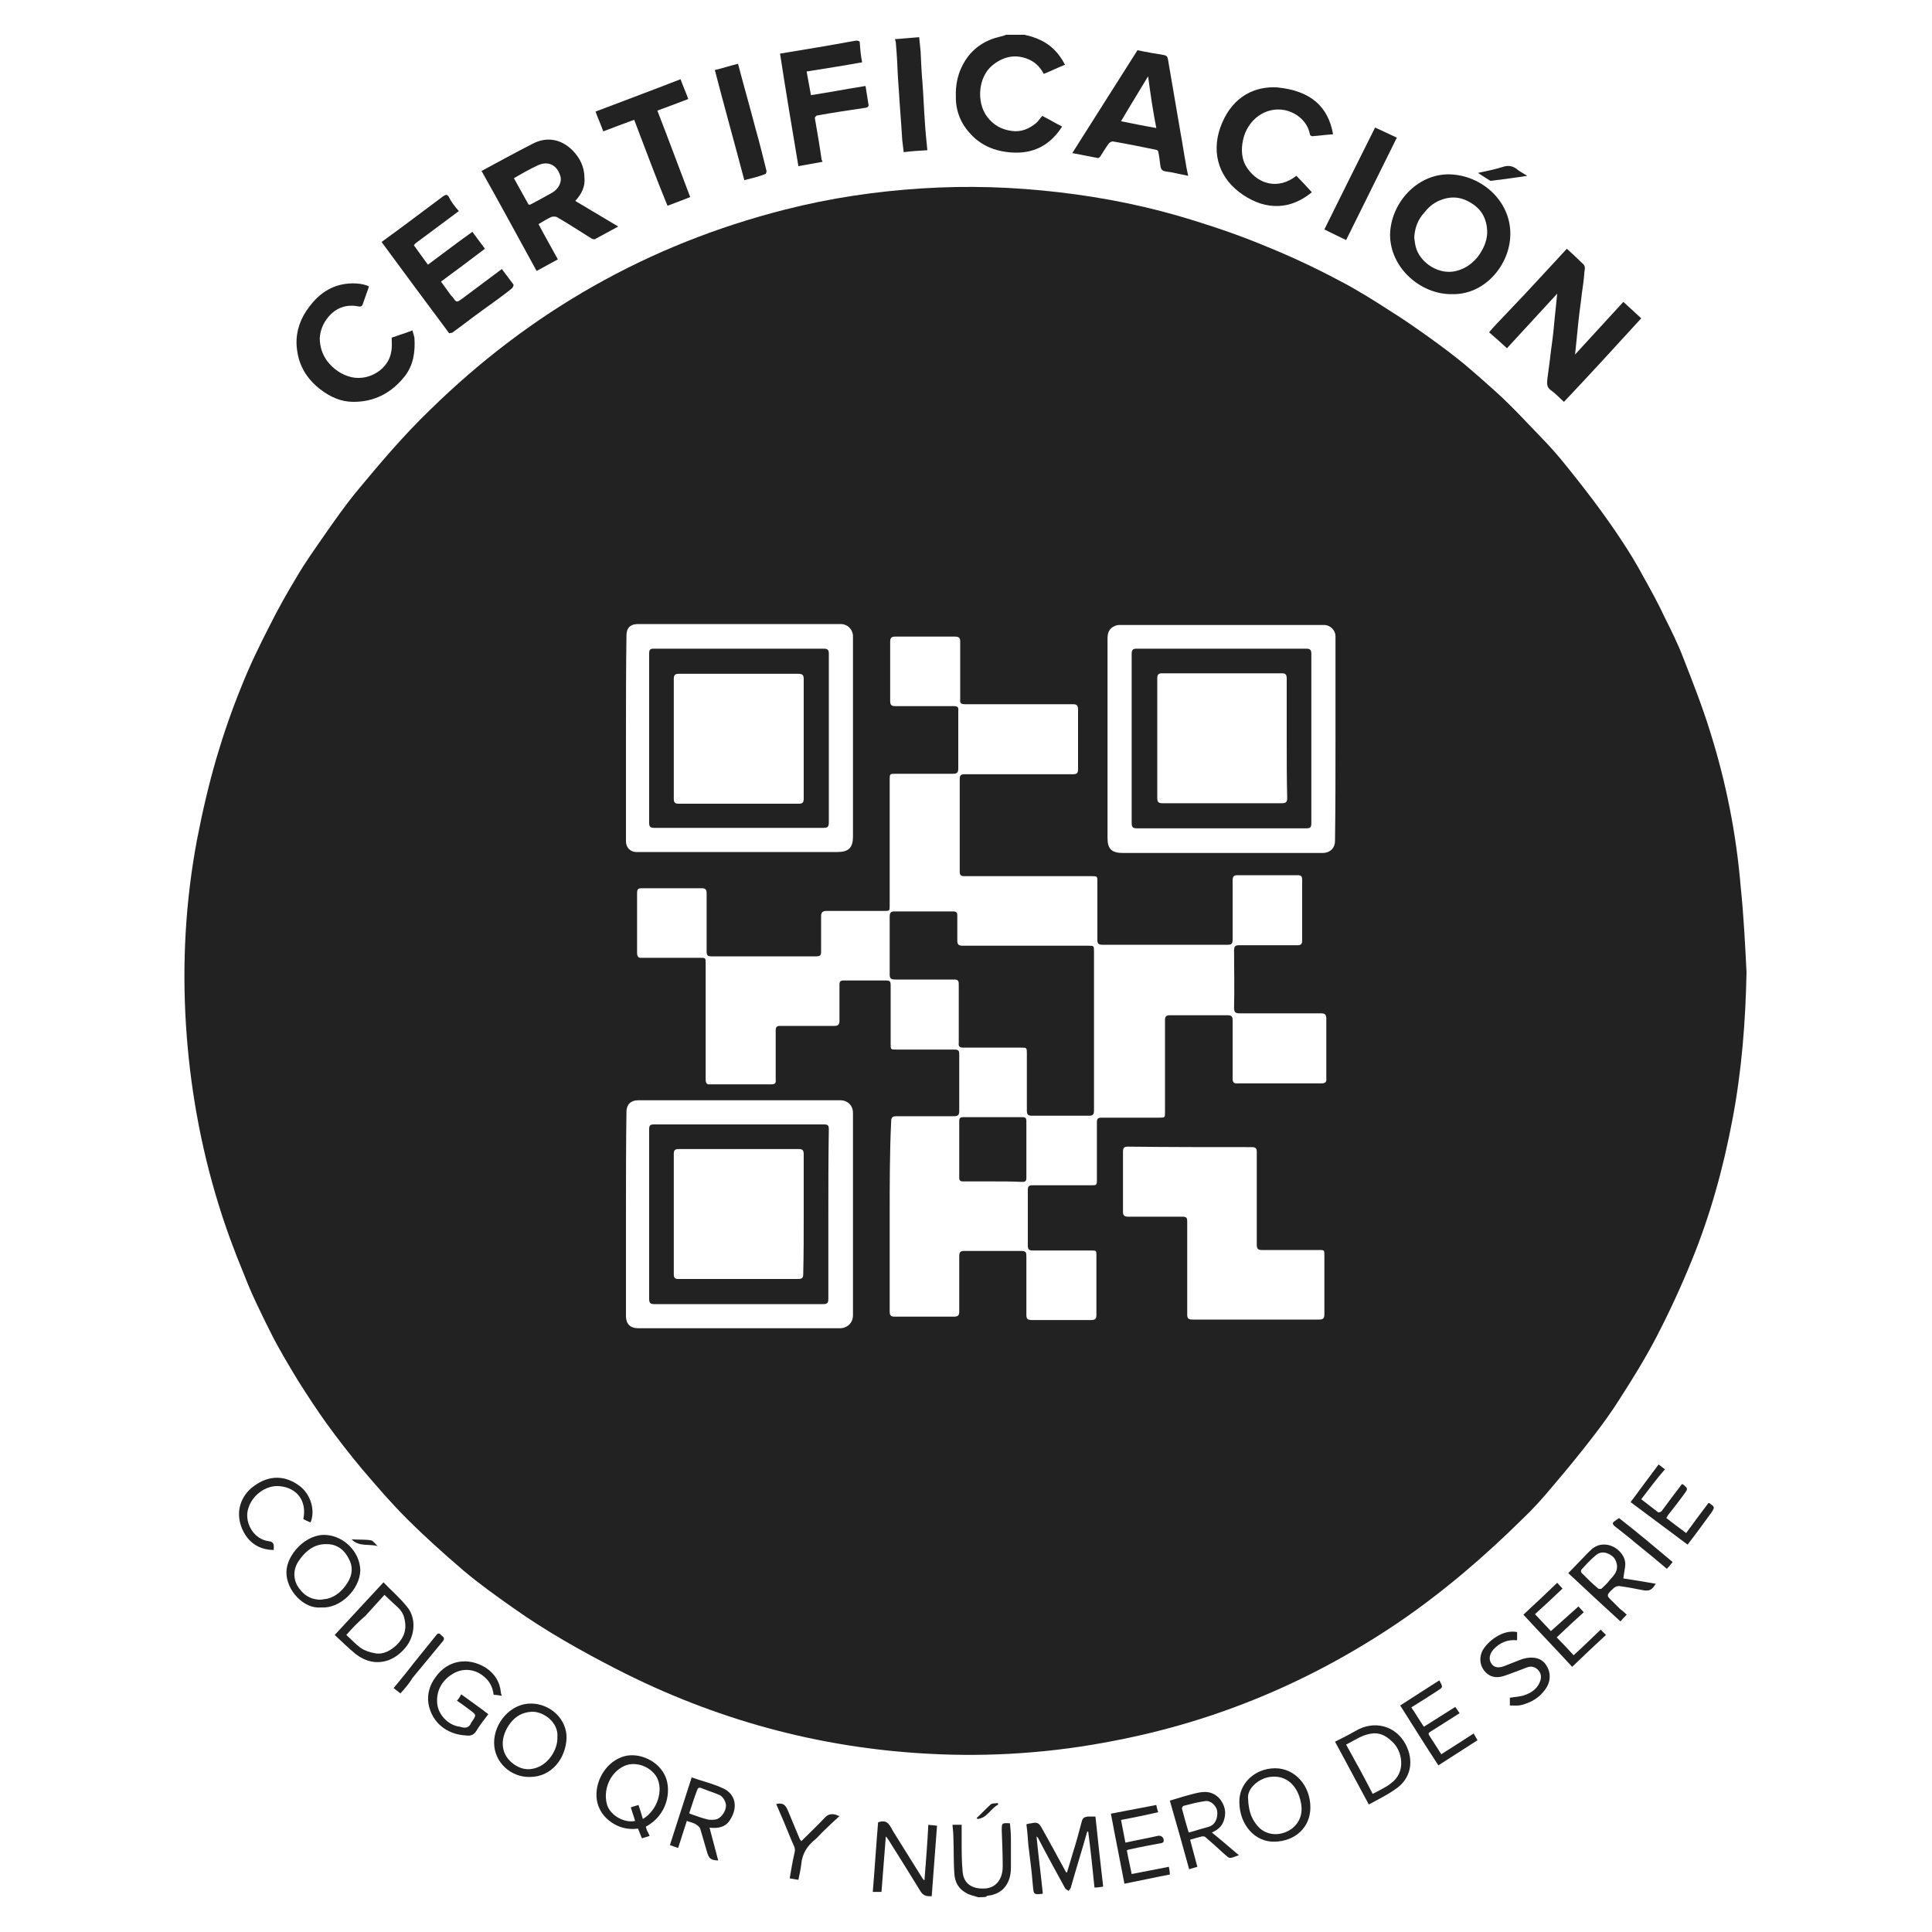 <?xml version="1.0" encoding="utf-8"?>
<!-- Generator: Adobe Illustrator 24.1.3, SVG Export Plug-In . SVG Version: 6.00 Build 0)  -->
<svg version="1.1" id="Layer_1" xmlns="http://www.w3.org/2000/svg" xmlns:xlink="http://www.w3.org/1999/xlink" x="0px" y="0px"
	 viewBox="0 0 400 400" style="enable-background:new 0 0 400 400;" xml:space="preserve">
<style type="text/css">
	.st0{display:none;}
	.st1{display:inline;fill:#222222;}
	.st2{fill:#222222;}
</style>
<g class="st0">
	<path class="st1" d="M354,205.7c-0.1,1.6-0.2,3.1-0.3,4.7c-0.8,13.6-3.2,26.9-7.6,39.7c-14.4,42-41.6,72.7-81.7,91.9
		c-12.9,6.2-26.6,10.1-40.7,12.2c-10,1.5-20,2-30,1.4c-31.8-1.8-60.3-12.4-85.3-32c-27.7-21.8-45.8-49.9-54.7-84
		c-2.5-9.6-3.9-19.3-4.5-29.2c-0.6-9.2-0.3-18.4,0.8-27.6c3.4-28.5,13.7-54.3,31.3-77.1c20-25.8,45.6-43.6,76.9-53.2
		c10.3-3.1,20.9-5.1,31.6-5.9c46.3-3.5,91.2,14.1,122.7,48.2c18.8,20.4,31.3,44.1,37.6,71.1c2.2,9.6,3.5,19.3,3.8,29.1
		c0,0.4,0.1,0.8,0.1,1.2C354,199.4,354,202.6,354,205.7z M350.6,199.7c-0.2-3.4-0.4-8.2-0.8-12.9c-0.7-9.1-2.4-18-4.8-26.8
		c-12.1-43.7-42.8-78.9-81.9-96.9c-17.5-8-35.9-12.5-55.1-13.3c-13.4-0.6-26.7,0.5-39.8,3.6c-31.2,7.4-57.4,23.2-78.4,47.4
		c-23.9,27.5-36.1,59.7-37.3,96.1c-0.5,14.9,1.2,29.7,5.2,44.1c8.4,30.8,24.8,56.6,49.3,77c25.6,21.3,55.1,32.7,88.4,34.2
		c13.9,0.6,27.5-0.7,41-4c31.1-7.7,57.1-23.8,77.9-48.2C338.3,271.5,350.1,238.3,350.6,199.7z"/>
	<path class="st1" d="M46,100.5c0.7-1,1.5-2,2.2-2.9c1.8-2.5,3.5-5.2,5.6-7.5c2.1-2.5,5.7-2.8,8.2-0.5c1.6,1.5,2,3.2,1.6,5.2
		c0.9-0.3,1.8-0.5,2.7-0.8c1.5-0.5,2.9,0.2,4,1c1.3,0.9,2.2,2.1,2.5,3.8c0.3,1.7-0.2,3.2-1.1,4.5c-2.3,3.4-4.7,6.7-7.1,10
		c-0.3,0.4-0.5,0.3-0.8,0.1c-3-2.2-6-4.4-9.1-6.5c-2.8-2-5.6-4.1-8.5-6.1c-0.1-0.1-0.2,0-0.3-0.1C46,100.7,46,100.6,46,100.5z
		 M63.8,107.5c0.5-0.6,0.9-1.2,1.3-1.7c0.9-1.4,1.9-2.7,2.8-4.1c0.6-1.1,0.3-2.5-0.7-3.1c-1.1-0.7-2.3-1.1-3.4,0.2
		c-1.5,1.8-2.8,3.7-4.3,5.6C61,105.4,62.4,106.5,63.8,107.5z M56.2,101.9c0.1-0.1,0.3-0.2,0.4-0.4c1-1.4,2.1-2.8,3.1-4.3
		c0.4-0.6,0.7-1.3,0.7-2c-0.1-1-0.7-1.8-1.7-2.2c-0.9-0.3-2,0-2.7,0.9c-1.2,1.5-2.3,3.1-3.4,4.7c-0.2,0.3-0.2,0.6,0.1,0.8
		C53.8,100.3,55,101.1,56.2,101.9z"/>
	<path class="st1" d="M195.3,15.9c1,0.2,2,0.4,2.9,0.7c4.2,1.4,6.7,4.4,7.5,8.8c0.6,3.1,0.1,6.1-1.6,8.8c-1.8,2.8-4.4,4.3-7.6,4.8
		c-3.4,0.6-6.6,0.1-9.4-2c-2.5-1.8-3.9-4.3-4.4-7.3c-0.4-2.4-0.2-4.8,0.8-7.1c1.2-2.7,3.1-4.6,5.8-5.7c1.2-0.5,2.5-0.6,3.8-0.9
		c0.1,0,0.2-0.1,0.2-0.2C193.9,15.9,194.6,15.9,195.3,15.9z M201.1,27.5c0-0.3-0.1-0.8-0.2-1.3c-0.5-4.2-4.5-6.9-8.9-5.6
		c-2.7,0.8-4.1,2.9-4.5,5.7c-0.4,3.1,0.3,5.6,2.8,7.6c1.9,1.5,5.4,1.6,7.4,0.3C200,32.7,201,30.4,201.1,27.5z"/>
	<path class="st1" d="M199.8,384.1c-1.1-0.5-2.1-0.9-3.2-1.4c-0.1,0-0.2-0.1-0.3-0.2c-0.8-0.7-0.8-0.7-0.1-1.5
		c0.1-0.1,0.2-0.3,0.3-0.4c0.7,0.5,1.4,1.1,2.2,1.4c1.4,0.6,2.9,0.9,4.4,0.1c0.8-0.4,1.3-1,1.3-2c0-0.9-0.6-1.5-1.3-1.8
		c-1.4-0.6-2.8-1-4.2-1.5c-1.3-0.5-2.4-1.2-2.6-2.7c-0.3-2,0.6-3.4,2.5-4.1c2.4-0.9,5.7-0.3,7.3,1.7c-0.4,0.4-0.7,0.7-1.1,1.2
		c-0.9-1.1-2.1-1.5-3.5-1.7c-1-0.2-1.9,0-2.7,0.6c-1,0.8-1.3,2.2,0.2,3.1c0.8,0.5,1.8,0.7,2.7,1c0.7,0.2,1.4,0.4,2,0.7
		c2,0.8,2.7,2.5,2.5,3.8c-0.3,1.9-1,2.9-3.3,3.6c-0.1,0-0.3,0.1-0.4,0.2C201.6,384.1,200.7,384.1,199.8,384.1z"/>
	<path class="st1" d="M339.4,100.3c3.8-3,7.4-5.8,11.1-8.7c1,1.3,2,2.5,2.9,3.8c-5.9,4.6-11.7,9.2-17.7,13.8
		c-0.4-0.4-0.8-0.9-1.1-1.3c-0.3-0.4-0.7-0.9-1-1.3c-0.5-0.6-0.8-1.1-0.5-2c1.6-5.4,3.1-10.8,4.6-16.2c0,0,0-0.1-0.1-0.2
		c-3.8,3-7.6,6-11.4,8.9c-1-1.3-2-2.5-2.9-3.7c5.9-4.6,11.8-9.2,17.7-13.9c0.9,1.2,1.8,2.3,2.7,3.5c0.2,0.2,0.3,0.6,0.2,0.8
		c-1.4,5.3-2.9,10.5-4.4,15.7C339.5,99.7,339.5,99.9,339.4,100.3z"/>
	<path class="st1" d="M178.7,40.1c-1.4,0.3-2.7,0.4-4,0.9c-1.6,0.6-2.1-0.6-2.8-1.4c-1.2-1.4-2.5-2.7-3.5-4.2
		c-0.8-1.3-1.8-1.1-2.9-0.8c-0.5,0.1-1,0.2-1.6,0.4c0.5,2.6,1.1,5.2,1.6,7.8c-1.4,0.3-2.8,0.6-4.2,0.9c-0.2,0-0.5-0.3-0.6-0.5
		c-0.9-4.6-1.8-9.1-2.7-13.7c-0.5-2.4-1-4.8-1.5-7.2c0-0.2,0-0.3,0-0.6c2.7-0.5,5.3-1.1,8-1.6c1.2-0.2,2.3-0.6,3.5-0.6
		c2.3-0.1,4.4,0.5,6,2.4c1.7,2,2.5,5.8,1,8.2c-0.6,0.9-1.4,1.7-2.3,2.4c-0.5,0.4-0.5,0.6-0.1,1c1.3,1.4,2.6,2.8,3.9,4.3
		C177.1,38.4,177.8,39.2,178.7,40.1z M161.9,24.8c0.4,2,0.8,4,1.2,6c0.5-0.1,1.1-0.2,1.6-0.3c1.5-0.4,3.1-0.7,4.5-1.2
		c1.5-0.5,2-2.1,1.4-3.7c-0.4-1.2-2.2-2.1-3.5-1.8C165.4,24.1,163.7,24.4,161.9,24.8z"/>
	<path class="st1" d="M319,85c-6.4,0.1-12.3-5.8-12.1-12.1c0.2-6.2,5.4-11.7,11.8-11.6c6.4,0.1,11.9,5.5,12,11.9
		C330.7,79.5,325.2,84.9,319,85z M311.6,73.8c-0.3,3.5,3.3,6.8,6.8,6.7c3.3-0.1,6.6-3,7.4-6.5c1-4.2-2.8-8.8-7.8-8
		C314.8,66.5,311.4,70.1,311.6,73.8z"/>
	<path class="st1" d="M240.4,29.6c3.5,0.9,7,1.7,10.6,2.6c-0.3,1.2-0.6,2.4-0.9,3.6c-0.1,0.5-0.5,0.4-0.8,0.3
		c-3.3-0.8-6.6-1.6-9.9-2.4c-0.4,1.7-0.8,3.3-1.2,5c3.4,0.8,6.7,1.6,10.1,2.4c0.5,0.1,0.7,0.2,0.5,0.8c-0.3,1.1-0.5,2.2-0.8,3.4
		c-1.4-0.3-2.7-0.6-4.1-1c-3.6-0.9-7.2-1.8-10.8-2.6c-0.4-0.1-0.5-0.2-0.4-0.7c0.9-3.6,1.8-7.3,2.7-10.9c0.8-3.5,1.7-7,2.5-10.4
		c5,1.2,9.9,2.4,14.9,3.6c0.5,0.1,0.6,0.3,0.5,0.8c-0.3,1-0.5,1.9-0.7,2.9c-0.1,0.5-0.2,0.6-0.7,0.4c-3.2-0.8-6.4-1.5-9.6-2.3
		c-0.6-0.2-0.8,0-0.9,0.6C241.1,27,240.7,28.3,240.4,29.6z"/>
	<path class="st1" d="M79,88.2c2.7-2.8,5.3-5.5,8-8.4c0.9,1.1,1.7,2.1,2.7,3.2c-3.4,3.6-7,7.4-10.7,11.3c-0.1-0.1-0.2-0.1-0.3-0.2
		c-1.7-1.6-3.4-3.3-5.1-4.9c-2.6-2.5-5.1-4.9-7.7-7.4c-1.1-1-2.1-2-3.3-3c3.7-3.9,7.3-7.7,11-11.5c1,0.9,2.1,1.9,3.1,2.8
		c-2.6,2.7-5.1,5.4-7.4,7.7c1,1.3,2,2.5,3,3.7c2.7-2.8,5.1-5.4,7.6-7.9c1,0.9,2,1.9,3.1,2.8c-2.5,2.7-5,5.3-7.5,7.9
		C76.7,85.7,77.8,86.9,79,88.2z"/>
	<path class="st1" d="M90.8,73.3c2.1,0.2,4.1-0.2,5.9-1.3c1-0.6,1.9-1.5,2.7-2.4c0.6-0.6,0.8-1.5,0.5-2.4c-0.4-0.9-1.2-1.4-2.2-1.1
		c-1.2,0.4-2.3,0.9-3.5,1.3c-1.7,0.6-3.4,1.4-5.2,1.9c-3.4,0.8-6.2-1.7-6.9-4.6c-0.6-2.7,0.4-4.9,2.2-6.9c1.8-1.9,3.9-3.2,6.4-3.9
		c1.2-0.3,2.4-0.4,3.8-0.6c0,1.6,0,3.1,0,4.5c-2.9,0.1-5.5,0.9-7.5,3.3c-1.1,1.3-0.6,3.1,0.8,3.3c0.6,0.1,1.3-0.2,1.9-0.4
		c1.8-0.7,3.5-1.5,5.3-2.2c2-0.8,4-1.1,6-0.1c2.4,1.3,4.2,4.7,3.3,7.7c-0.8,2.3-2.3,4-4.2,5.5c-1.6,1.3-3.5,2.3-5.5,2.7
		c-1.1,0.2-2.2,0.2-3.3,0.3c-0.2,0-0.5-0.2-0.5-0.4C90.8,76,90.8,74.6,90.8,73.3z"/>
	<path class="st1" d="M131.8,29.6c2.9-1,5.7-2,8.5-3c1.6-0.6,3.1-1.2,4.8-1c2,0.2,3.7,1,5,2.6c1.1,1.5,1.7,3.1,1.6,4.9
		c-0.1,2.7-1.3,4.7-3.7,5.9c-2.2,1.1-4.5,1.8-6.9,2.7c0.9,2.4,1.7,4.9,2.6,7.5c-1.5,0.5-3,1.1-4.5,1.6
		C136.8,43.8,134.3,36.7,131.8,29.6z M139.8,37.8c1.9-0.7,3.8-1.4,5.6-2.2c1.3-0.6,1.9-2.3,1.3-3.7c-0.5-1.2-1.6-2.2-3.2-1.8
		c-1.8,0.5-3.6,1.1-5.4,1.7c-0.1,0-0.3,0.3-0.2,0.4C138.4,34.1,139.1,35.9,139.8,37.8z"/>
	<path class="st1" d="M278.7,38.4c-1.5,0.1-3,0.2-4.4,0.4c-0.6-2.7-2-4.6-4.7-5.3c-2.2-0.6-4.1-0.2-5.9,1.2c-2.6,2-3.8,5.6-2.7,8.7
		c1.2,3.5,5.2,5.6,8.8,4c0.5-0.2,0.9-0.6,1.4-0.9c1,1.1,2,2.2,3,3.3c-3.8,3.1-8.6,3.5-13.5,0.1c-4.4-3.1-6-8-4.2-13.3
		c0.9-2.5,2.4-4.6,4.7-6c1.9-1.2,4-1.9,6.2-1.7C274.5,29.4,277.9,33.2,278.7,38.4z"/>
	<path class="st1" d="M218.6,21.2c-2.2-0.2-4.3-0.5-6.5-0.7c0.1-1.3,0.3-2.7,0.4-4.2c5.9,0.6,11.8,1.3,17.8,1.9
		c-0.1,0.8-0.1,1.6-0.2,2.4c0,0.3-0.1,0.7-0.1,1c0.1,0.8-0.3,0.9-0.9,0.8c-1.7-0.2-3.5-0.5-5.2-0.6c-0.2,0-0.6,0.4-0.6,0.6
		c-0.2,1.2-0.2,2.4-0.4,3.6c-0.2,1.9-0.4,3.8-0.6,5.7c-0.1,1.3-0.2,2.5-0.4,3.8c-0.2,1.5-0.3,3-0.5,4.4c-1.6-0.2-3.1-0.3-4.8-0.5
		C217.3,33.3,218,27.3,218.6,21.2z"/>
	<path class="st1" d="M114,38c0.7,1.2,1.4,2.4,2.1,3.6c-1.7,1-3.3,2-4.9,3c-0.5,0.3-0.6,0.4-0.3,1c3,5,6,10,9.1,15.1
		c-1.3,0.8-2.7,1.6-4.1,2.5c-1.2-2-2.3-3.9-3.5-5.8c-1.9-3.1-3.7-6.2-5.6-9.3c-0.2-0.4-0.5-0.5-0.9-0.3c-1.7,1-3.4,2.1-5,3.1
		c-0.7-1.2-1.5-2.4-2.2-3.6C103.7,44.2,108.8,41.1,114,38z"/>
	<path class="st1" d="M284.9,61.7c-1.4-0.8-2.8-1.6-4.1-2.4c3.1-5.3,6.1-10.5,9.2-15.8c-1.9-1.1-3.8-2.2-5.7-3.3
		c0.7-1.2,1.4-2.4,2.1-3.6c5.2,3,10.3,6,15.5,9c-0.7,1.2-1.4,2.4-2.1,3.6c-1.9-1.1-3.7-2.1-5.7-3.3C291,51.2,288,56.5,284.9,61.7z"
		/>
	<path class="st1" d="M307.5,49.7c1.3,0.9,2.6,1.9,3.9,2.8c-2.9,4.1-5.8,8.1-8.7,12.2c-1.3,1.8-2.6,3.7-4,5.5
		c-0.3,0.4-0.6,0.5-1.1,0.1c-0.9-0.7-1.8-1.4-2.7-2c-0.4-0.3-0.4-0.5-0.1-0.9c1.3-1.8,2.6-3.6,3.9-5.4c2-2.7,3.9-5.5,5.9-8.2
		C305.5,52.4,306.5,51.1,307.5,49.7z"/>
	<path class="st1" d="M214.4,369.4c2.3-0.2,4.5-0.5,6.8-0.6c1.8-0.1,3.1,0.8,3.5,2.5c0.4,1.3,0.1,3.2-1.7,3.9c0,0,0,0.1-0.1,0.2
		c1.4,0.3,2.4,1.2,2.8,2.6c0.5,2.4-0.4,4-2.7,4.5c-2.2,0.5-4.5,0.6-6.7,0.9c-0.2,0-0.5-0.4-0.6-0.6c-0.3-2.3-0.5-4.6-0.7-7
		c-0.2-1.8-0.4-3.6-0.7-5.4C214.4,370.1,214.4,369.8,214.4,369.4z M217.4,381.6c1.5-0.1,2.8-0.3,4.2-0.4c1.4-0.2,2.5-0.9,2.4-2.7
		c-0.1-1.3-1.2-2.3-2.5-2.2c-1.5,0.1-3.1,0.3-4.7,0.5C217,378.5,217.2,380,217.4,381.6z M216.2,370.8c0.2,1.6,0.4,3,0.5,4.5
		c1.5-0.2,2.9-0.3,4.3-0.5c1.2-0.1,2.2-1.2,2.1-2.3c-0.1-1.4-1.3-2.4-2.6-2.3C219.1,370.4,217.7,370.6,216.2,370.8z"/>
	<path class="st1" d="M180.4,374.1c0,2.9-1,5.1-3.2,6.6c-4,2.8-10.3,0.2-10.7-5c-0.2-2.6,0.4-4.8,2.2-6.6c1.9-1.9,4.2-2.1,6.6-1.5
		C178.4,368.3,180.6,371,180.4,374.1z M173.5,368.8c-1.3-0.1-2.5,0.4-3.3,1.2c-1.7,1.8-2.4,4-1.7,6.4c0.9,3.5,5,4.9,7.7,2.9
		c2.1-1.5,2.6-3.7,2.4-6.1C178.3,370.5,176,368.8,173.5,368.8z"/>
	<path class="st1" d="M250.7,377.1c-3,0.8-6,1.5-8.9,2.3c-1.1-4.3-2.2-8.7-3.3-13c-0.1-0.5,0-0.6,0.4-0.7c2.8-0.7,5.5-1.4,8.3-2.1
		c0.1,0.5,0.2,1,0.3,1.5c-2.4,0.6-4.8,1.2-7.2,1.9c0.4,1.3,0.7,2.6,1,3.9c0.1,0.4,0.3,0.5,0.7,0.4c2.2-0.6,4.3-1.1,6.5-1.7
		c0.1,0.5,0.3,1,0.4,1.5c-2.4,0.6-4.7,1.2-7.1,1.8c0.4,1.6,0.8,3.1,1.2,4.7c2.4-0.6,4.7-1.2,7.2-1.8
		C250.4,376.1,250.5,376.5,250.7,377.1z"/>
	<path class="st1" d="M182.3,381c0.3-0.4,0.7-0.8,1-1.3c1.4,1.9,4.1,2.8,6.1,2.2c0.8-0.3,1.5-0.8,1.7-1.7c0.2-1-0.1-1.8-1.1-2.2
		c-1.2-0.5-2.4-1-3.6-1.6c-0.7-0.4-1.5-0.8-2.1-1.3c-1.7-1.4-1.1-4.2,0.8-5.3c2.3-1.4,6.4-0.6,8.1,1.6c-0.4,0.4-0.7,0.7-1.1,1.1
		c-1.3-1.6-3.1-2.1-5.1-1.8c-1,0.1-1.8,0.9-1.9,1.8c-0.1,0.8,0.6,1.6,1.6,2.1c1.5,0.6,3,1.2,4.5,2c1.4,0.7,1.8,2,1.7,3.5
		c-0.2,1.3-0.9,2.4-2.1,3C188.2,384.3,184,383.4,182.3,381z"/>
	<path class="st1" d="M156.5,363.6c2.1,0.6,4,1,5.8,1.6c1.9,0.6,3.2,2.3,3,4c-0.4,2.7-1.5,4-4,4.2c-1.1,0.1-2.3-0.4-3.5-0.7
		c-1.8-0.4-1.8-0.5-2.3,1.2c-0.4,1.2-0.6,2.5-1,3.7c-0.5-0.1-1.1-0.2-1.7-0.4C154.1,372.7,155.3,368.2,156.5,363.6z M156.4,370.7
		c1.3,0.3,2.5,0.5,3.6,0.9c1.4,0.4,2.8-0.3,3.3-1.7c0.5-1.5-0.2-3-1.8-3.4c-1.2-0.4-2.4-0.6-3.8-1
		C157.3,367.2,156.9,368.9,156.4,370.7z"/>
	<path class="st1" d="M231.6,379.7c1.5-0.3,2.9-0.5,4.4-0.8c0.3-0.1,0.7-0.1,1-0.2c1.1-0.3,1.4,0,1.3,1c0,0.1-0.2,0.3-0.4,0.4
		c-2.5,0.5-5,0.9-7.5,1.4c-0.1,0-0.2,0-0.3,0c-0.8-4.5-1.7-9.1-2.5-13.7c0.6-0.1,1.1-0.2,1.7-0.3
		C230.1,371.5,230.8,375.6,231.6,379.7z"/>
	<path class="st1" d="M209.1,369.6c0.6,0,1.1,0,1.7,0c0.1,1,0.2,2,0.2,3c0.1,1.8,0.1,3.5,0.2,5.3c0.1,1.7,0.2,3.3,0.3,5
		c0,0.2,0,0.4,0,0.6c-0.6,0-1,0-1.7,0C209.5,378.9,209.3,374.3,209.1,369.6z"/>
	<path class="st1" d="M133.1,123.9c5.5,4.4,11.4,7.5,17.8,9.8c7.3,2.6,14.8,3.6,22.6,2.7c10.2-1.3,19.1-5.4,27.2-11.7
		c0.2-0.1,0.4-0.3,0.5-0.4c0.3-0.4,0.5-0.3,0.9,0c4.6,3.9,9.8,6.8,15.3,9c3.5,1.4,7.1,2.4,10.8,3s7.5,0.7,11.2,0.3
		c10.3-1,19.5-4.7,28-10.6c0.9-0.6,1.7-1.3,2.7-2c0,0.4,0.1,0.6,0.1,0.9c0,31.9,0,63.8-0.1,95.7c0,4.7-0.6,9.3-1.5,13.9
		c-2.2,11.3-7.6,20.9-15,29.6c-9.9,11.6-21.9,20.5-35.8,26.9c-5,2.3-10.2,4.3-15.6,5.7c-0.4,0.1-1,0.1-1.4,0c-5-1.3-9.8-3-14.4-5.1
		c-14.3-6.4-26.7-15.5-36.9-27.5c-5.4-6.3-9.8-13.2-12.6-21.1c-1.4-3.9-2.3-7.9-2.9-11.9c-1-6.8-1-13.7-1-20.6c0-28.5,0-57,0-85.4
		C133,124.7,133.1,124.4,133.1,123.9z"/>
</g>
<g>
	<path class="st2" d="M212.1,7.2c0.7,0.2,1.4,0.3,2.1,0.6c2.9,1,4.9,2.9,6.3,5.6c-1.5,0.6-2.9,1.3-4.4,1.9c-0.8-1.5-1.9-2.6-3.6-3.2
		c-2.6-0.9-4.9-0.3-7,1.4c-3,2.4-3.4,7.7-1.1,10.7c1.3,1.7,2.9,2.6,5,2.9c2,0.3,3.6-0.4,5.1-1.6c0.5-0.4,0.8-1,1.3-1.5
		c1.4,0.7,2.7,1.5,4.1,2.2c-2.3,3.6-5.5,5.5-9.8,5.4c-3.5-0.1-6.7-1.2-9.1-3.8c-2-2.1-3.1-4.7-3.1-7.6c-0.1-2.7,0.4-5.2,1.9-7.6
		c1.7-2.7,4.2-4.3,7.2-5c0.4-0.1,0.9-0.2,1.3-0.4C209.6,7.2,210.8,7.2,212.1,7.2z"/>
	<path class="st2" d="M202.5,392.8c-0.8-0.3-1.7-0.4-2.5-0.9c-1.5-0.8-2.3-2.2-2.4-3.9c-0.2-2.4-0.1-4.8-0.2-7.2c0-1-0.1-2-0.2-3
		c0.6,0,1.2,0,1.9,0c0,1.1,0,2.3,0,3.4c0,2.1,0,4.2,0.2,6.3c0.2,2.4,1.8,3.6,4.5,3.5c2.6-0.1,3.8-2.2,3.8-4.5c0-2.5-0.1-5-0.2-7.5
		c0-1.6,0-1.6,1.7-1.5c0.1,1,0.2,2.1,0.2,3.1c0,2,0,4.1,0,6.1c0,3.1-1.6,5.5-4.9,5.8c-0.1,0-0.1,0.1-0.2,0.2
		C203.7,392.8,203.1,392.8,202.5,392.8z"/>
	<path class="st2" d="M361.6,201.3c-0.2,10.2-1,20.4-2.9,30.4c-1.9,10.1-4.6,19.9-8.5,29.4c-2.2,5.4-4.6,10.6-7.3,15.8
		c-2.3,4.4-4.9,8.6-7.6,12.8c-1.7,2.7-3.6,5.3-5.6,7.9c-2.7,3.5-5.5,6.9-8.4,10.3c-1.9,2.3-3.9,4.5-6.1,6.6
		c-7.9,7.8-16.3,15-25.5,21.3c-18,12.2-37.6,20.5-59,24.6c-12.7,2.5-25.5,3.4-38.4,2.7c-22.8-1.2-44.3-7.1-64.6-17.5
		c-7.4-3.8-14.7-7.9-21.6-12.8c-3.4-2.4-6.9-4.9-10.1-7.6c-4.1-3.5-8.1-7.1-11.9-10.9c-3.2-3.2-6.2-6.7-9.1-10.1
		c-2.6-3.1-5-6.2-7.4-9.5c-2-2.8-3.9-5.7-5.8-8.7c-2-3.3-4-6.6-5.7-10c-2-4-4-8-5.6-12.2c-2-4.8-3.8-9.7-5.3-14.6
		c-3.7-12-5.9-24.4-6.7-37c-0.8-12.9-0.1-25.7,2.3-38.4c1.1-5.7,2.4-11.3,4-16.8c1.5-5.1,3.2-10,5.2-14.9c1.7-4.3,3.7-8.4,5.8-12.5
		c1.7-3.4,3.6-6.8,5.6-10.1c1.8-3.1,3.9-6,5.9-8.9c2.1-3,4.2-6,6.5-8.8c4.8-5.8,9.7-11.6,15.2-16.9c20.8-20.4,45.2-34.3,73.5-41.5
		c9.4-2.4,18.9-3.8,28.5-4.4c9.4-0.6,18.8-0.3,28.2,0.8c9.5,1.1,18.9,3,28.1,5.9c5.2,1.6,10.3,3.4,15.3,5.5c4.9,2,9.8,4.3,14.5,6.8
		c3.7,1.9,7.2,4.1,10.6,6.3c2.9,1.8,5.6,3.7,8.4,5.7c2.5,1.8,4.9,3.6,7.2,5.5c2.6,2.2,5.2,4.5,7.7,6.8c2.2,2.1,4.3,4.3,6.4,6.5
		c1.9,2,3.9,4,5.7,6.2c2.3,2.8,4.5,5.6,6.7,8.5c2.1,2.8,4.1,5.6,6,8.5c1.6,2.4,3.1,4.9,4.5,7.5c1.5,2.7,3,5.4,4.3,8.2
		c1.4,2.8,2.8,5.6,3.9,8.5c2,5.1,4,10.2,5.6,15.4c3.3,10.5,5.4,21.2,6.3,32.1C361,189.4,361.3,195.4,361.6,201.3z M184.2,251.7
		c0,6.6,0,13.2,0,19.8c0,0.8,0.2,1.1,1,1.1c4.1,0,8.2,0,12.3,0c0.9,0,1.1-0.3,1.1-1.1c0-3.8,0-7.6,0-11.4c0-0.8,0.2-1.1,1-1.1
		c4,0,7.9,0,11.9,0c0.9,0,1,0.3,1,1.1c0,4,0,8.1,0,12.1c0,0.8,0.2,1.1,1.1,1.1c4.1,0,8.2,0,12.3,0c0.9,0,1.1-0.3,1.1-1.1
		c0-4.1,0-8.1,0-12.2c0-1.1,0-1.1-1.1-1.1c-4,0-8.1,0-12.1,0c-0.7,0-1-0.2-1-1c0-3.8,0-7.7,0-11.5c0-0.8,0.2-1,1-1c4,0,8.1,0,12.1,0
		c1.1,0,1.2,0,1.2-1.1c0-4,0-8,0-11.9c0-0.8,0.2-1,1-1c4,0,7.9,0,11.9,0c1.2,0,1.2,0,1.2-1.2c0-6.3,0-12.7,0-19c0-0.7,0.2-1,1-1
		c4,0,8,0,12,0c0.8,0,1,0.3,1,1c0,4,0,8.1,0,12.1c0,0.8,0.3,1.1,1.1,1c5.8,0,11.5,0,17.3,0c0.8,0,1.1-0.3,1-1.1c0-4.1,0-8.1,0-12.2
		c0-0.9-0.2-1.2-1.1-1.2c-5.6,0-11.2,0-16.8,0c-0.9,0-1.2-0.2-1.2-1.1c0.1-4,0-8,0-11.9c0-0.8,0.2-1.1,1-1.1c4,0,8.1,0,12.1,0
		c0.7,0,1-0.2,1-1c0-4.2,0-8.3,0-12.5c0-0.8-0.2-1-1-1c-4.1,0-8.3,0-12.4,0c-0.8,0-1,0.3-1,1.1c0,4.1,0,8.2,0,12.3
		c0,0.7-0.2,1-0.9,1c-8.7,0-17.4,0-26.1,0c-0.8,0-1-0.3-1-1c0-4,0-8,0-12c0-1.2,0-1.2-1.2-1.2c-8.8,0-17.5,0-26.3,0
		c-0.8,0-1-0.2-1-1c0-6.3,0-12.7,0-19c0-0.9,0.2-1.1,1.1-1.1c7.4,0,14.9,0,22.3,0c0.8,0,1.1-0.2,1.1-1c0-4.1,0-8.3,0-12.4
		c0-0.9-0.3-1.1-1.1-1.1c-7.4,0-14.9,0-22.3,0c-0.8,0-1.1-0.2-1-1c0-4,0-8,0-11.9c0-0.8-0.2-1.1-1.1-1.1c-4.1,0-8.2,0-12.3,0
		c-0.9,0-1.1,0.3-1.1,1.1c0,4.1,0,8.1,0,12.2c0,0.8,0.2,1.1,1.1,1.1c4,0,8.1,0,12.1,0c0.7,0,1,0.2,0.9,1c0,4,0,8,0,11.9
		c0,0.9-0.3,1.1-1.1,1.1c-3.9,0-7.8,0-11.8,0c-1.3,0-1.3,0-1.3,1.3c0,8.7,0,17.3,0,26c0,1.1,0,1.1-1.2,1.1c-4,0-8,0-11.9,0
		c-0.8,0-1.1,0.3-1.1,1.1c0,2.4,0,4.9,0,7.3c0,0.8-0.2,1-1,1c-7.2,0-14.5,0-21.7,0c-0.8,0-1-0.2-1-1c0-4,0-8,0-12
		c0-0.8-0.2-1.1-1-1.1c-4.1,0-8.3,0-12.4,0c-0.8,0-1,0.2-1,1c0,4.1,0,8.3,0,12.4c0,0.8,0.3,1.1,1.1,1c4,0,7.9,0,11.9,0
		c1.2,0,1.2,0,1.2,1.2c0,8,0,16,0,24c0,0.7,0.2,1.1,1,1c4.2,0,8.4,0,12.6,0c0.7,0,1-0.2,0.9-1c0-3.4,0-6.7,0-10.1c0-0.8,0.2-1,1-1
		c3.7,0,7.5,0,11.2,0c0.7,0,1-0.3,1-1c0-2.5,0-5,0-7.5c0-0.7,0.2-0.9,0.9-0.9c2.9,0,5.8,0,8.8,0c0.8,0,0.9,0.3,0.9,1
		c0,4,0,8.1,0,12.1c0,1.2,0,1.2,1.2,1.2c4,0,8,0,12,0c0.8,0,1,0.2,1,1c0,3.9,0,7.8,0,11.7c0,0.8-0.2,1.1-1.1,1.1c-4,0-7.9,0-11.9,0
		c-0.9,0-1.1,0.3-1.1,1.2C184.2,238.6,184.2,245.2,184.2,251.7z M259.9,273.2c4.4,0,8.8,0,13.2,0c0.9,0,1.1-0.3,1.1-1.1
		c0-4.1,0-8.1,0-12.2c0-1.1,0-1.1-1.1-1.1c-3.9,0-7.8,0-11.8,0c-0.8,0-1.1-0.2-1.1-1.1c0-6.4,0-12.8,0-19.2c0-0.7-0.2-1-1-1
		c-8.6,0-17.2,0-25.7-0.1c-0.8,0-1,0.3-1,1.1c0,4.1,0,8.2,0,12.3c0,0.8,0.2,1.1,1.1,1.1c3.7,0,7.5,0,11.2,0c0.9,0,1,0.3,1,1
		c0,6.4,0,12.9,0,19.3c0,0.8,0.3,1,1.1,1C251.2,273.2,255.6,273.2,259.9,273.2z M276.5,152.9c0-7.1,0-14.2,0-21.2
		c0-1.2-1.1-2.3-2.3-2.3c-14.2,0-28.4,0-42.6,0c-0.4,0-0.8,0.2-1.2,0.4c-0.9,0.6-1.1,1.4-1.1,2.5c0,13.7,0,27.4,0,41.2
		c0,2.3,0.9,3.1,3.2,3.1c13.6,0,27.1,0,40.7,0c0.3,0,0.5,0,0.8,0c1.5-0.1,2.4-1.1,2.4-2.5C276.5,166.9,276.5,159.9,276.5,152.9z
		 M129.6,152.9c0,7.1,0,14.2,0,21.3c0,1.2,0.8,2.1,2,2.2c0.3,0,0.6,0,1,0c13.6,0,27.2,0,40.8,0c2.3,0,3.2-0.9,3.2-3.2
		c0-13.6,0-27.1,0-40.7c0-0.3,0-0.6,0-0.9c-0.1-1.4-1.2-2.4-2.5-2.4c-14,0-28,0-42,0c-1.6,0-2.4,0.8-2.4,2.4
		C129.6,138.8,129.6,145.9,129.6,152.9z M129.6,251.4c0,7,0,14.1,0,21.1c0,1.6,0.9,2.5,2.5,2.5c13.9,0,27.8,0,41.8,0
		c1.5,0,2.7-1.1,2.7-2.7c0-14,0-28,0-41.9c0-1.5-1.1-2.6-2.6-2.6c-14,0-28,0-41.9,0c-1.5,0-2.4,0.9-2.4,2.4
		C129.6,237.3,129.6,244.3,129.6,251.4z"/>
	<path class="st2" d="M322.4,60.8c-3.6,3.9-7,7.6-10.4,11.3c-1.2-1.1-2.4-2.2-3.7-3.3c0.6-0.7,1.1-1.3,1.7-1.9c1.9-2,3.8-4,5.7-6
		c2.1-2.3,4.2-4.5,6.3-6.8c0.8-0.9,1.6-1.7,2.4-2.6c1.2,1.1,2.3,2.1,3.4,3.2c0.6,0.6,0.2,1.3,0.2,2c-0.1,1.4-0.3,2.7-0.5,4.1
		c-0.2,1.9-0.5,3.8-0.7,5.7c-0.1,1.3-0.3,2.7-0.4,4c-0.1,0.9-0.2,1.8-0.3,2.9c3.4-3.7,6.7-7.3,10-10.9c1.2,1.1,2.4,2.2,3.7,3.4
		c-5.3,5.8-10.6,11.6-16,17.3c-0.9-0.8-1.7-1.7-2.7-2.4c-1-0.7-0.8-1.6-0.7-2.6c0.2-1.3,0.3-2.5,0.5-3.8c0.2-1.9,0.5-3.7,0.7-5.6
		c0.1-1,0.2-2.1,0.3-3.1C322.1,64,322.2,62.6,322.4,60.8z"/>
	<path class="st2" d="M119.1,41.6c3,1.8,5.9,3.5,8.9,5.3c-1.6,0.9-3.2,1.7-4.8,2.6c-0.2,0.1-0.5,0-0.7-0.1c-2.4-1.5-4.7-3-7.1-4.4
		c-0.3-0.2-0.8-0.2-1.2-0.1c-0.9,0.4-1.7,0.9-2.7,1.5c1.3,2.5,2.7,4.9,4,7.3c-1.5,0.8-2.9,1.6-4.4,2.4c-3.8-6.9-7.5-13.8-11.4-20.7
		c3.5-1.9,7-3.8,10.5-5.6c3-1.6,6-1,8.3,1.3c1.5,1.5,2.5,3.4,2.5,5.7C121.2,38.6,120.4,40.2,119.1,41.6z M106.4,36.9
		c1,1.8,2,3.6,3,5.4c0,0.1,0.4,0.1,0.5,0c1.5-0.8,3-1.6,4.4-2.4c1.4-0.8,2.1-2.3,1.7-3.5c-0.7-2.3-2.6-3.2-4.8-2.1
		C109.7,35,108.1,35.9,106.4,36.9z"/>
	<path class="st2" d="M300.6,60.9c-6.4,0.1-12.8-5.4-12.8-12.3c0.1-6.5,5.6-12.7,12.4-12.5c6.5,0.2,12.5,5.4,12.5,12.3
		C312.7,54.8,307.4,61.1,300.6,60.9z M292.8,49.2c0.2,1.3,0.2,2.5,1.4,4.1c1.6,2.1,4.5,3.5,7.3,2.8c2-0.5,3.6-1.7,4.8-3.4
		c1-1.5,1.7-3.2,1.6-5c-0.1-2.2-1-4.1-2.9-5.4c-2-1.4-4.1-1.8-6.4-1c-1.5,0.5-2.7,1.4-3.7,2.7C293.5,45.5,292.9,47.3,292.8,49.2z"/>
	<path class="st2" d="M222,31.7c4.5-7.1,9-14.2,13.5-21.3c1.9,0.4,3.7,0.7,5.5,1c0.5,0.1,0.7,0.3,0.8,0.8c0.4,2.5,0.9,5.1,1.3,7.6
		c0.4,2.5,0.9,5.1,1.3,7.6c0.4,2.1,0.7,4.3,1.1,6.4c0.1,0.8,0.3,1.6,0.5,2.6c-1.6-0.3-3.1-0.7-4.6-0.9c-1-0.1-1.1-0.7-1.2-1.5
		c-0.1-0.9-0.2-1.7-0.4-2.6c0-0.2-0.3-0.4-0.5-0.4c-2.9-0.6-5.9-1.2-8.8-1.7c-0.3-0.1-0.8,0.2-1,0.5c-0.6,0.8-1.1,1.7-1.7,2.6
		c-0.1,0.2-0.5,0.4-0.6,0.3C225.5,32.4,223.8,32,222,31.7z M237.7,15.8c-1.9,3.2-3.8,6.2-5.6,9.3c2.5,0.5,4.9,1,7.3,1.4
		C238.7,23,238.2,19.5,237.7,15.8z"/>
	<path class="st2" d="M95,43.7c-3,2.2-6,4.5-9,6.7c-0.1,0.1-0.2,0.2-0.3,0.4c0.9,1.3,1.9,2.6,2.9,4c3.1-2.3,6.1-4.6,9.2-6.8
		c0.9,1.2,1.7,2.3,2.6,3.5c-3,2.3-6,4.5-9.1,6.8c0.7,1,1.4,1.9,2.1,2.9c0.1,0.1,0.2,0.2,0.3,0.3c0.8,1.1,0.8,1.2,1.9,0.4
		c2.7-2,5.5-4.1,8.3-6.2c0.8,1.1,1.6,2.1,2.4,3.2c0.1,0.1-0.1,0.6-0.3,0.8c-2,1.6-4.1,3.1-6.2,4.6c-2.1,1.5-4.1,3.1-6.2,4.6
		C93.3,68.9,93.2,69,93,69c-4.7-6.3-9.3-12.5-14-18.9c1.4-1,2.7-2,4.1-3c2.9-2.2,5.8-4.3,8.7-6.5c0.5-0.3,0.7-0.4,1.1,0.1
		C93.4,41.8,94.2,42.8,95,43.7z"/>
	<path class="st2" d="M276,27.8c-1.5,0.1-2.9,0.3-4.3,0.4c-0.2,0-0.5-0.2-0.5-0.4c-0.5-2.7-2.8-4.5-5.2-5c-4.1-0.8-7.7,2.1-8.6,6
		c-0.5,2.1-0.4,4.3,0.9,6.1c2.3,3.3,6.4,4.4,10.1,1.5c1.1,1.1,2.2,2.3,3.2,3.4c-5.1,4.2-10.5,3.4-15,0c-4.6-3.5-5.9-8.9-3.6-14.3
		c2.4-5.7,7-7.7,11.5-7.4C271.4,18.8,275,22.1,276,27.8z"/>
	<path class="st2" d="M81.1,69.9c1.4-0.5,2.8-0.9,4.3-1.5c0.1,0.5,0.3,1,0.4,1.5c0.2,2.9-0.2,5.7-2,8c-2.7,3.4-6.2,5.3-10.6,5.3
		c-2.6,0-4.8-1-6.9-2.6c-2.7-2.1-4.4-4.8-4.8-8.2c-0.4-2.8,0.3-5.6,1.9-8c1.8-2.7,4.1-4.8,7.4-5.5c1.9-0.4,4.2-0.3,5.6,0.4
		c-0.4,1.1-0.8,2.3-1.2,3.4c-0.2,0.7-0.4,0.9-1.2,0.7c-2.3-0.4-4.4,0.3-6,2.2c-1.1,1.3-1.7,2.8-1.8,4.4c0,1.7,0.5,3.3,1.5,4.7
		c1.3,1.7,3,2.9,5.1,3.4c3.8,0.8,7.7-1.8,8.2-5.3C81.2,71.9,81.1,70.9,81.1,69.9z"/>
	<path class="st2" d="M178.5,12.9c-3.9,0.7-7.7,1.3-11.5,1.9c0.3,1.7,0.6,3.3,0.9,4.9c3.9-0.6,7.5-1.3,11.3-1.9
		c0.2,1.3,0.4,2.6,0.6,3.8c0.1,0.4-0.1,0.6-0.5,0.7c-3.4,0.5-6.7,1-10.1,1.6c-0.2,0-0.5,0.4-0.5,0.5c0.5,2.9,1,5.8,1.4,8.6
		c0,0.1,0.1,0.2,0.2,0.5c-1.7,0.3-3.3,0.6-5,0.9c-1.3-7.7-2.6-15.5-3.8-23.3c3-0.5,6-1,9-1.5c2.3-0.4,4.6-0.8,6.8-1.2
		c0.2,0,0.7,0.1,0.7,0.3C178.1,10.2,178.2,11.5,178.5,12.9z"/>
	<path class="st2" d="M131.3,24.8c-2.2,0.8-4.3,1.6-6.4,2.4c-0.5-1.4-1.1-2.7-1.6-4.1c5.8-2.2,11.7-4.4,17.6-6.7
		c0.5,1.4,1.1,2.7,1.6,4.1c-2.1,0.8-4.2,1.6-6.4,2.4c2.3,5.9,4.5,11.9,6.8,17.9c-1.5,0.6-3.1,1.2-4.7,1.8
		C135.8,36.8,133.6,30.8,131.3,24.8z"/>
	<path class="st2" d="M284.7,26.4c1.5,0.7,3,1.4,4.5,2.1c-3.5,7-6.9,14-10.5,21.2c-1.5-0.7-2.9-1.4-4.5-2.2
		C277.7,40.4,281.2,33.4,284.7,26.4z"/>
	<path class="st2" d="M154.1,37.3c-2-7.6-4.1-15.1-6.1-22.8c1.7-0.4,3.2-0.9,4.8-1.3c1.2,4.6,2.5,9.1,3.7,13.7
		c0.8,2.8,1.5,5.7,2.2,8.5c0,0.2-0.1,0.6-0.2,0.6C157.1,36.6,155.6,36.9,154.1,37.3z"/>
	<path class="st2" d="M192,31.1c-1.8,0.1-3.3,0.2-4.9,0.4c-0.1-0.9-0.2-1.7-0.3-2.5c-0.2-3.4-0.5-6.8-0.7-10.2
		c-0.1-1-0.1-1.9-0.2-2.9c-0.1-2.2-0.2-4.5-0.4-6.7c0-0.4-0.1-0.7-0.2-1.1c1.7-0.1,3.4-0.3,5-0.4c0.1,1,0.2,2,0.3,2.9
		c0.1,2.2,0.2,4.5,0.4,6.7c0.2,2.7,0.3,5.5,0.5,8.2C191.6,27.2,191.8,29.1,192,31.1z"/>
	<path class="st2" d="M214.6,380.2c0.4,4.1,0.9,7.9,1.3,11.8c-0.1,0.1-0.1,0.1-0.2,0.1c-1.8,0.2-1.7,0.1-1.9-2.2
		c-0.2-2.7-0.6-5.3-0.9-8c-0.1-1.4-0.2-2.8-0.4-4.2c0.4-0.1,0.7-0.2,1-0.2c1.2-0.3,1.6-0.1,2.2,1c1.7,3,3.3,6,5,9.1c0,0,0,0,0.2,0.1
		c0.4-1.3,0.8-2.6,1.2-4c0.7-2.2,1.3-4.4,1.9-6.7c0.2-0.7,0.6-0.8,1.2-0.9c0.5,0,1,0,1.6,0c0.5,4.7,1,9.5,1.6,14.5
		c-0.6,0.1-1.2,0.2-1.8,0.2c-0.4-4-0.8-7.8-1.3-11.6c-0.1,0-0.1,0-0.2,0c-1.1,3.9-2.3,7.7-3.4,11.6c-0.1,0.3-0.3,0.5-0.5,0.7
		c-0.2-0.2-0.5-0.3-0.7-0.6c-1.9-3.5-3.8-6.9-5.6-10.4C214.9,380.5,214.9,380.5,214.6,380.2z"/>
	<path class="st2" d="M134.5,380.1c-0.5,0.2-1,0.3-1.6,0.5c-0.3-0.7-0.5-1.3-0.8-2c-2.5,0.3-4.7-0.4-6.6-2.2c-1.2-1.2-1.9-2.7-2-4.4
		c-0.2-3.5,2.1-7.4,5.8-8.4c3-0.8,7.1,0.9,8.5,4.3c1.2,2.9,0.4,7.9-4.1,10.3c0.1,0.3,0.2,0.6,0.3,0.9
		C134.2,379.4,134.3,379.7,134.5,380.1z M133.1,376.6c3-1.8,4.3-5.9,2.9-8.6c-1.3-2.3-4.4-3.4-6.7-2.4c-3.1,1.4-4.5,5.1-3.6,8.1
		c0.7,2.2,3.6,3.8,5.8,3.3c-0.3-0.9-0.6-1.9-0.9-2.8c0.5-0.2,1-0.3,1.6-0.5C132.5,374.6,132.8,375.6,133.1,376.6z"/>
	<path class="st2" d="M181.8,377.3c2.1-0.8,2.5,0.9,3.2,2c2,3.2,4,6.4,6,9.6c0.1,0.1,0.2,0.3,0.4,0.4c0.3-3.8,0.6-7.6,0.8-11.5
		c0.6,0.1,1.2,0.1,1.8,0.2c-0.4,4.9-0.7,9.7-1.1,14.6c-0.9,0-1.7,0-2.3-1c-2.2-3.6-4.4-7.1-6.6-10.6c-0.1-0.2-0.3-0.4-0.6-0.8
		c-0.3,4-0.6,7.7-0.9,11.5c-0.6,0-1.1,0-1.8,0C181.1,386.9,181.4,382,181.8,377.3z"/>
	<path class="st2" d="M69.3,338.5c3.4-3.7,6.7-7.2,10.1-10.9c1.6,1.7,3.4,3.2,4.9,5.1c1.9,2.3,1.6,5.8-0.1,8.1
		c-1,1.3-2.2,2.3-3.7,2.9c-2.5,0.9-4.8,0.3-6.8-1.2C72.1,341.2,70.7,339.8,69.3,338.5z M71.7,338.5c1,0.9,1.9,1.9,3,2.7
		c0.9,0.6,1.9,0.9,3,1.1c1.7,0.3,3.2-0.6,4.4-1.7c1.6-1.6,2.2-3.3,1.6-5.6c-0.3-1.4-1.3-2.2-2.3-3.1c-0.6-0.6-1.2-1.1-1.8-1.7
		c-1.4,1.5-2.6,2.9-3.9,4.3C74.3,335.7,73,337,71.7,338.5z"/>
	<path class="st2" d="M264,366.1c4.2,0,7.3,3.7,7.3,8.1c0,4.1-3.1,7-7.4,7.1c-4.2,0.1-7.2-3.6-7.3-8
		C256.4,369.3,259.8,366.1,264,366.1z M258.4,372.3c0.1,3,0.9,4.7,2.4,6.2c2,1.8,4.9,1.5,6.8,0c1.9-1.6,2.2-3.7,1.6-5.9
		c-0.7-2.8-2.8-5.2-6.3-4.7C260.6,368.2,258.2,370.3,258.4,372.3z"/>
	<path class="st2" d="M102.3,360.8c0-4.1,3.4-8.1,7.6-8.1c4,0,7.5,3.2,7.4,7.2c-0.2,4.2-3.1,8-7.6,8
		C105.8,368,102.3,364.9,102.3,360.8z M115.4,359.7c0.3-3.1-2.9-5.4-5.3-5.3c-1.9,0.1-3.3,0.9-4.4,2.3c-2.1,2.7-2.4,6.3,0.6,8.5
		c1.2,0.9,2.6,1.3,4,1C113.5,365.6,115.5,362.2,115.4,359.7z"/>
	<path class="st2" d="M283.4,373.6c-2.4-4.4-4.7-8.8-7-13c1.4-0.7,2.8-1.4,4.2-2.2c3.8-2.3,8.3-1.2,10.4,2.7
		c1.8,3.4,1.2,7.2-2.2,9.4C287.1,371.7,285.2,372.6,283.4,373.6z M284.2,371.4c1.3-0.7,2.7-1.3,3.8-2.2c1.5-1.1,2.2-2.7,2.1-4.5
		c-0.1-1.8-0.9-3.4-2.3-4.5c-1-0.9-2.3-1.5-3.7-1.3c-2,0.2-3.6,1.4-5.4,2.3C280.6,364.6,282.4,367.9,284.2,371.4z"/>
	<path class="st2" d="M95.5,350.8c1.9,1.4,3.8,2.7,5.6,4.1c-0.9,1.2-1.8,2.3-2.5,3.5c-0.6,1-1.5,1-2.2,0.9c-3.8-0.2-7-2.6-7.7-6.6
		c-0.3-2,0.3-3.9,1.5-5.5c2.5-3.5,6.7-4.2,10.4-1.9c1.8,1.2,2.9,2.9,3.1,5.1c0,0.2,0.1,0.4,0.2,0.7c-0.6-0.1-1.1-0.2-1.7-0.2
		c-0.2-1.8-1-3.1-2.4-4.1c-1.8-1.3-4.2-1.5-6.3-0.1c-2,1.3-3.1,3.3-3,5.6c0,2.5,2.2,4.9,4.7,5.2c0.1,0,0.3,0.1,0.4,0.1
		c0.7,0.2,1.4,0.1,1.8-0.6c0.1-0.1,0.1-0.3,0.2-0.4c1.1-1.6,1.1-1.5-0.5-2.7c-0.8-0.6-1.6-1.2-2.5-1.8
		C95,351.7,95.2,351.3,95.5,350.8z"/>
	<path class="st2" d="M66.5,332.8c-3.6,0.4-7.3-3.6-7.2-7.4c0.1-3.6,4.1-7.9,8.2-7.6c3.6,0.2,7,3.4,7.1,7.3
		C74.5,329.1,70.4,333.1,66.5,332.8z M66.4,331.2c0.5-0.1,0.9-0.1,1.4-0.2c1.9-0.5,3.2-1.8,4.2-3.4c1-1.6,1.1-3.3,0.2-4.9
		c-0.9-1.8-2.4-3-4.5-3c-2.4-0.1-4.2,1.2-5.6,3.1c-1.3,1.7-1.5,3.6-0.6,5.4C62.5,329.9,64,331.2,66.4,331.2z"/>
	<path class="st2" d="M336.8,334.3c-0.5,0.5-0.9,0.9-1.3,1.4c-3.6-3.3-7.2-6.6-10.8-10c1-1,2-2.1,3-3.1c0.6-0.6,1.2-1.3,1.9-1.9
		c2.9-2.4,6.8,0.3,6.9,3c0,1-0.3,2-0.4,3.1c2.1,0.3,4.4,0.7,6.7,1.1c-0.8,1.3-1.3,1.6-2.8,1.3c-1.5-0.3-3.1-0.6-4.6-0.8
		c-0.4-0.1-1,0.1-1.3,0.4c-1.6,1.5-1.6,1.5-0.1,2.9c0.5,0.5,0.9,0.9,1.4,1.4C335.8,333.4,336.3,333.8,336.8,334.3z M334.8,324.3
		c-0.1-1-0.4-1.8-1.4-2.4c-1-0.6-2.1-0.7-3,0.1c-1.1,0.9-2,1.9-3,3c-0.1,0.1-0.1,0.6,0.1,0.7c1.1,1.1,2.2,2.2,3.4,3.2
		c0.1,0.1,0.5,0.1,0.7,0c0.6-0.6,1.2-1.1,1.7-1.8C334,326.3,334.8,325.6,334.8,324.3z"/>
	<path class="st2" d="M142.2,377c-0.6,1.9-1.2,3.7-1.8,5.6c-0.6-0.2-1.2-0.4-1.7-0.6c1.5-4.7,3-9.3,4.5-14c2.3,0.8,4.5,1.3,6.6,2.3
		c2.5,1.2,3,3.9,1.4,6.4c-0.9,1.6-2.5,1.9-4.3,1.7c0.3,1.1,0.6,2.3,0.9,3.4c0.3,1.1,0.6,2.3,0.9,3.4c-1.6-0.1-1.9-0.4-2.3-1.7
		c-0.5-1.6-0.9-3.2-1.4-4.8c-0.1-0.4-0.5-0.7-0.8-0.9C143.7,377.4,143,377.3,142.2,377z M142.7,375.4c0.1,0.1,0.3,0.2,0.4,0.2
		c1.1,0.4,2.2,0.8,3.4,1.1c0.5,0.1,1.1,0.1,1.7,0c1-0.2,2-1.5,2.1-2.7c0.1-0.8-0.6-2.1-1.4-2.4c-1.2-0.5-2.5-0.9-3.7-1.4
		c-0.6-0.2-0.7,0-0.9,0.5C143.7,372.3,143.2,373.9,142.7,375.4z"/>
	<path class="st2" d="M256.5,384.1c-2.2,0.8-1.8,0.8-3.3-0.5c-1.2-1.1-2.4-2.2-3.7-3.3c-0.1-0.1-0.4-0.1-0.6-0.1
		c-0.8,0.2-1.6,0.4-2.5,0.7c0.5,1.9,1,3.7,1.5,5.6c-0.6,0.2-1.1,0.3-1.7,0.5c-1.3-4.7-2.6-9.4-4-14.2c1-0.3,2-0.6,3-0.9
		c1.1-0.3,2.1-0.6,3.2-0.8c1.7-0.3,3.1,0.1,4.2,1.4c0.9,1.2,1.3,2.5,0.9,4c-0.3,1.4-1.2,2.3-2.6,2.9
		C252.9,381,254.7,382.6,256.5,384.1z M246.1,379.4c0.8-0.2,1.5-0.4,2.1-0.6c0.7-0.2,1.4-0.4,2.1-0.6c1.3-0.4,1.9-1.8,1.7-3.3
		c-0.2-1.1-1.4-2.2-2.5-2c-1.5,0.2-3,0.6-4.5,1c-0.1,0-0.3,0.4-0.3,0.5C245.1,376,245.6,377.7,246.1,379.4z"/>
	<path class="st2" d="M298,347.9c0.8,1.5,0.8,1.4-0.6,2.3c-1.7,1.1-3.4,2.2-5.2,3.3c0.9,1.3,1.7,2.7,2.6,4c2.2-1.4,4.3-2.7,6.5-4.1
		c0.3,0.4,0.6,0.9,0.9,1.3c-2,1.3-4,2.5-6,3.8c-0.3,0.2-0.6,0.3-0.3,0.8c0.8,1.2,1.6,2.5,2.5,3.9c2.2-1.4,4.4-2.8,6.7-4.3
		c0.3,0.5,0.5,0.9,0.8,1.4c-2.7,1.7-5.4,3.5-8.1,5.2c-2.7-4.1-5.3-8.3-7.9-12.4C292.5,351.4,295.2,349.7,298,347.9z"/>
	<path class="st2" d="M232.1,376.8c0.3,1.6,0.6,3.1,0.9,4.7c2.2-0.5,4.5-0.9,6.7-1.4c0.8-0.2,1.4,0.5,1.2,1.2c0,0.1-0.3,0.3-0.5,0.3
		c-2.2,0.4-4.3,0.8-6.5,1.3c-0.2,0-0.4,0.1-0.6,0.2c0.3,1.7,0.7,3.3,1,4.9c2.6-0.5,5.2-1,7.7-1.5c0.1,0.5,0.2,1,0.2,1.6
		c-3.2,0.6-6.3,1.3-9.4,1.9c-0.9-4.8-1.9-9.6-2.8-14.5c3.1-0.6,6.2-1.2,9.4-1.8c0.1,0.5,0.2,1,0.4,1.5
		C237.2,375.8,234.7,376.3,232.1,376.8z"/>
	<path class="st2" d="M339.8,310.4c1.2,0.9,2.3,1.8,3.5,2.7c0.1,0.1,0.6-0.1,0.7-0.2c1.4-1.9,2.8-3.8,4.2-5.6c0.1,0,0.1,0,0.2,0
		c1.1,0.9,1.1,0.9,0.3,2c-1,1.4-2.1,2.8-3.2,4.2c-0.2,0.2-0.3,0.5-0.5,0.8c1.3,1,2.6,2,4.1,3.1c1.5-2.1,3.1-4.2,4.6-6.2
		c0,0,0.1,0,0.2,0c1.1,0.8,1.2,0.8,0.4,2c-1.6,2.2-3.2,4.4-4.9,6.6c-3.9-2.9-7.8-5.8-11.8-8.8c1.9-2.6,3.8-5.1,5.8-7.8
		c0.5,0.4,0.9,0.7,1.3,1C342.9,306.3,341.4,308.3,339.8,310.4z"/>
	<path class="st2" d="M326.8,332.6c0.4,0.4,0.7,0.8,1.1,1.2c-1.9,1.7-3.7,3.4-5.6,5.2c1.2,1.2,2.3,2.4,3.5,3.7
		c1.9-1.7,3.7-3.5,5.6-5.3c0.3,0.3,0.7,0.7,1.1,1.1c-2.3,2.1-4.6,4.3-7,6.6c-3.3-3.6-6.7-7.1-10.1-10.8c2.4-2.2,4.7-4.4,7-6.6
		c0.4,0.4,0.7,0.8,1.1,1.2c-1.9,1.8-3.8,3.6-5.7,5.3c1.1,1.2,2.2,2.3,3.3,3.5C323,336,324.9,334.3,326.8,332.6z"/>
	<path class="st2" d="M314.1,337.9c0,0.6,0,1.1,0,1.7c-2-0.2-3.6,0.5-4.9,1.9c-0.8,0.9-1,2-0.5,2.8c0.5,0.9,1.4,1.1,2.6,0.7
		c1.1-0.4,2.2-0.9,3.3-1.3c2-0.8,3.9-0.7,5.1,0.5c1.5,1.7,1.5,3.9,0.2,5.6c-1.2,1.7-2.9,2.7-4.9,3.2c-0.8,0.2-1.6,0.1-2.4,0.1
		c0-0.6,0-1.1,0-1.6c1.1-0.2,2.2-0.2,3.2-0.6c1.4-0.5,2.6-1.4,3.1-2.9c0.3-0.9,0.1-1.7-0.5-2.3c-0.6-0.6-1.4-0.8-2.2-0.5
		c-1.3,0.5-2.6,1-4,1.5c-1.1,0.4-2.2,0.8-3.5,0.3c-1.6-0.7-2.9-2.8-1.8-5.2C308,339.8,311.1,337.3,314.1,337.9z"/>
	<path class="st2" d="M56.7,320.9c-3.1,0-5.5-1.6-6.7-4.7c-1.3-3.4,0-6.6,2.4-8.4c3.4-2.6,6.8-2.3,9.7-0.1c2.3,1.8,3.2,5.1,2.2,7.5
		c-0.5-0.2-1-0.4-1.5-0.7c0.8-3.8-1.4-6.5-4.9-6.8c-2.8-0.3-5.9,1.9-6.6,5c-0.6,2.5,1.1,6,4.4,6.4c0.9,0.1,1,0.6,1,1.3
		C56.6,320.6,56.7,320.7,56.7,320.9z"/>
	<path class="st2" d="M165.9,381.2c1.6-1.6,3.3-3.2,4.8-4.8c0.7-0.8,1.4-0.9,2.3-0.7c0.2,0.1,0.5,0.2,0.8,0.3
		c-1.3,1.2-2.5,2.3-3.7,3.5c-0.5,0.5-0.9,1-1.4,1.4c-1.6,1.3-2.6,2.9-2.8,5c-0.1,1.1-0.4,2.2-0.6,3.3c-0.6-0.1-1.2-0.2-1.8-0.3
		c0.3-1.8,0.6-3.6,1-5.3c0.3-1-0.3-1.7-0.6-2.5c-1-2.5-2.1-5.1-3.2-7.6c1.3-0.3,1.9,0.1,2.4,1.3c0.8,2,1.7,4,2.5,6
		C165.7,380.9,165.8,381,165.9,381.2z"/>
	<path class="st2" d="M346.3,323.4c-0.4,0.5-0.7,0.9-1.2,1.4c-2.1-1.8-4.2-3.5-6.3-5.2c-1.5-1.3-3.1-2.5-4.6-3.7
		c-0.3-0.3-0.4-0.6-0.1-0.8c0.3-0.3,0.7-0.5,1.1-0.8C338.8,317.1,342.5,320.2,346.3,323.4z"/>
	<path class="st2" d="M82.9,350.6c-0.4-0.3-0.9-0.7-1.4-1.1c1.4-1.7,2.8-3.4,4.1-5.1c1.5-1.9,3.1-3.8,4.6-5.7
		c0.3-0.4,0.6-0.8,1.1-0.2c0.4,0.4,1,0.6,0.3,1.4c-2.1,2.5-4.1,5-6.2,7.5C84.7,348.6,83.8,349.6,82.9,350.6z"/>
	<path class="st2" d="M316.2,36.4c-2.5,0.4-4.9,0.7-7.2,1c-0.2,0-0.4,0.1-0.5,0c-0.8-0.5-1.6-1-2.5-1.6c1.8-0.4,3.4-0.7,5-1.2
		c1.4-0.5,2.4-0.2,3.4,0.7C314.9,35.6,315.5,36,316.2,36.4z"/>
	<path class="st2" d="M78.2,320.1c-1.8-0.5-3.9,0.2-5.4-1.4c1.3,0.1,2.7,0,4,0.2C77.3,319,77.7,319.7,78.2,320.1z"/>
	<path class="st2" d="M206.7,373.6c-1.6,0.8-2.3,2.8-4.3,3c-0.1-0.1-0.1-0.1-0.2-0.2c1-0.9,1.9-1.9,2.9-2.8c0.3-0.3,1-0.2,1.5-0.3
		C206.6,373.4,206.6,373.5,206.7,373.6z"/>
	<path class="st2" d="M226.5,213.4c0,5.5,0,11,0,16.5c0,0.8-0.2,1.1-1,1.1c-4,0-7.9,0-11.9,0c-0.8,0-1-0.3-1-1.1c0-3.9,0-7.8,0-11.7
		c0-1.3,0-1.3-1.2-1.3c-4,0-7.9,0-11.9,0c-0.8,0-1.1-0.2-1-1c0-4,0-8.1,0-12.1c0-0.8-0.2-1-1-1c-4.1,0-8.1,0-12.2,0
		c-0.9,0-1.1-0.3-1.1-1.1c0-4,0-8,0-11.9c0-0.8,0.2-1.1,1-1.1c4,0,8.1,0,12.1,0c0.7,0,0.9,0.2,0.9,0.9c0,1.7,0,3.4,0,5.1
		c0,0.8,0.2,1.1,1.1,1.1c8.7,0,17.3,0,26,0c1.2,0,1.2,0,1.2,1.2C226.5,202.4,226.5,207.9,226.5,213.4z"/>
	<path class="st2" d="M205.5,244.6c-2,0-4.1,0-6.1,0c-0.6,0-0.8-0.2-0.8-0.8c0-3.9,0-7.8,0-11.7c0-0.6,0.2-0.8,0.8-0.8
		c4.1,0,8.2,0,12.3,0c0.6,0,0.8,0.2,0.8,0.8c0,3.9,0,7.8,0,11.8c0,0.7-0.3,0.8-0.9,0.8C209.6,244.6,207.6,244.6,205.5,244.6z"/>
	<path class="st2" d="M253,134.3c5.8,0,11.6,0,17.4,0c0.8,0,1.1,0.2,1.1,1.1c0,11.7,0,23.3,0,35c0,0.9-0.2,1.1-1.1,1.1
		c-11.7,0-23.3,0-35,0c-0.8,0-1.1-0.2-1.1-1.1c0-11.7,0-23.4,0-35c0-0.8,0.2-1.1,1-1.1C241.3,134.3,247.2,134.3,253,134.3z
		 M266.4,152.9c0-4.1,0-8.3,0-12.4c0-0.8-0.2-1.1-1-1.1c-8.3,0-16.5,0-24.8,0c-0.8,0-1,0.3-1,1.1c0,8.2,0,16.5,0,24.7
		c0,0.8,0.2,1.1,1.1,1.1c8.2,0,16.5,0,24.7,0c0.9,0,1.1-0.3,1.1-1.1C266.4,161.1,266.4,157,266.4,152.9z"/>
	<path class="st2" d="M134.4,152.8c0-5.8,0-11.7,0-17.5c0-0.8,0.2-1,1-1c11.7,0,23.4,0,35.1,0c0.8,0,1.1,0.2,1.1,1
		c0,11.7,0,23.4,0,35c0,0.9-0.3,1.1-1.1,1.1c-11.7,0-23.4,0-35,0c-0.8,0-1.1-0.2-1.1-1C134.4,164.6,134.4,158.7,134.4,152.8z
		 M152.9,139.5c-4.1,0-8.2,0-12.3,0c-0.8,0-1.1,0.2-1.1,1.1c0,8.3,0,16.5,0,24.8c0,0.7,0.2,1,1,1c8.3,0,16.6,0,24.9,0
		c0.8,0,1-0.3,1-1.1c0-8.2,0-16.4,0-24.7c0-0.9-0.3-1.1-1.2-1.1C161.1,139.5,157,139.5,152.9,139.5z"/>
	<path class="st2" d="M171.5,251.4c0,5.8,0,11.7,0,17.5c0,0.8-0.2,1.1-1,1.1c-11.7,0-23.4,0-35.1,0c-0.8,0-1-0.3-1-1.1
		c0-11.7,0-23.4,0-35.1c0-0.8,0.2-1,1-1c11.7,0,23.5,0,35.2,0c0.8,0,1,0.2,1,1C171.5,239.7,171.5,245.6,171.5,251.4z M166.4,251.4
		c0-4.1,0-8.3,0-12.4c0-0.8-0.2-1.1-1-1.1c-8.3,0-16.6,0-24.9,0c-0.8,0-1,0.3-1,1c0,8.3,0,16.6,0,24.9c0,0.7,0.2,1,0.9,1
		c8.3,0,16.6,0,24.9,0c0.8,0,1-0.3,1-1C166.4,259.7,166.4,255.5,166.4,251.4z"/>
</g>
</svg>
